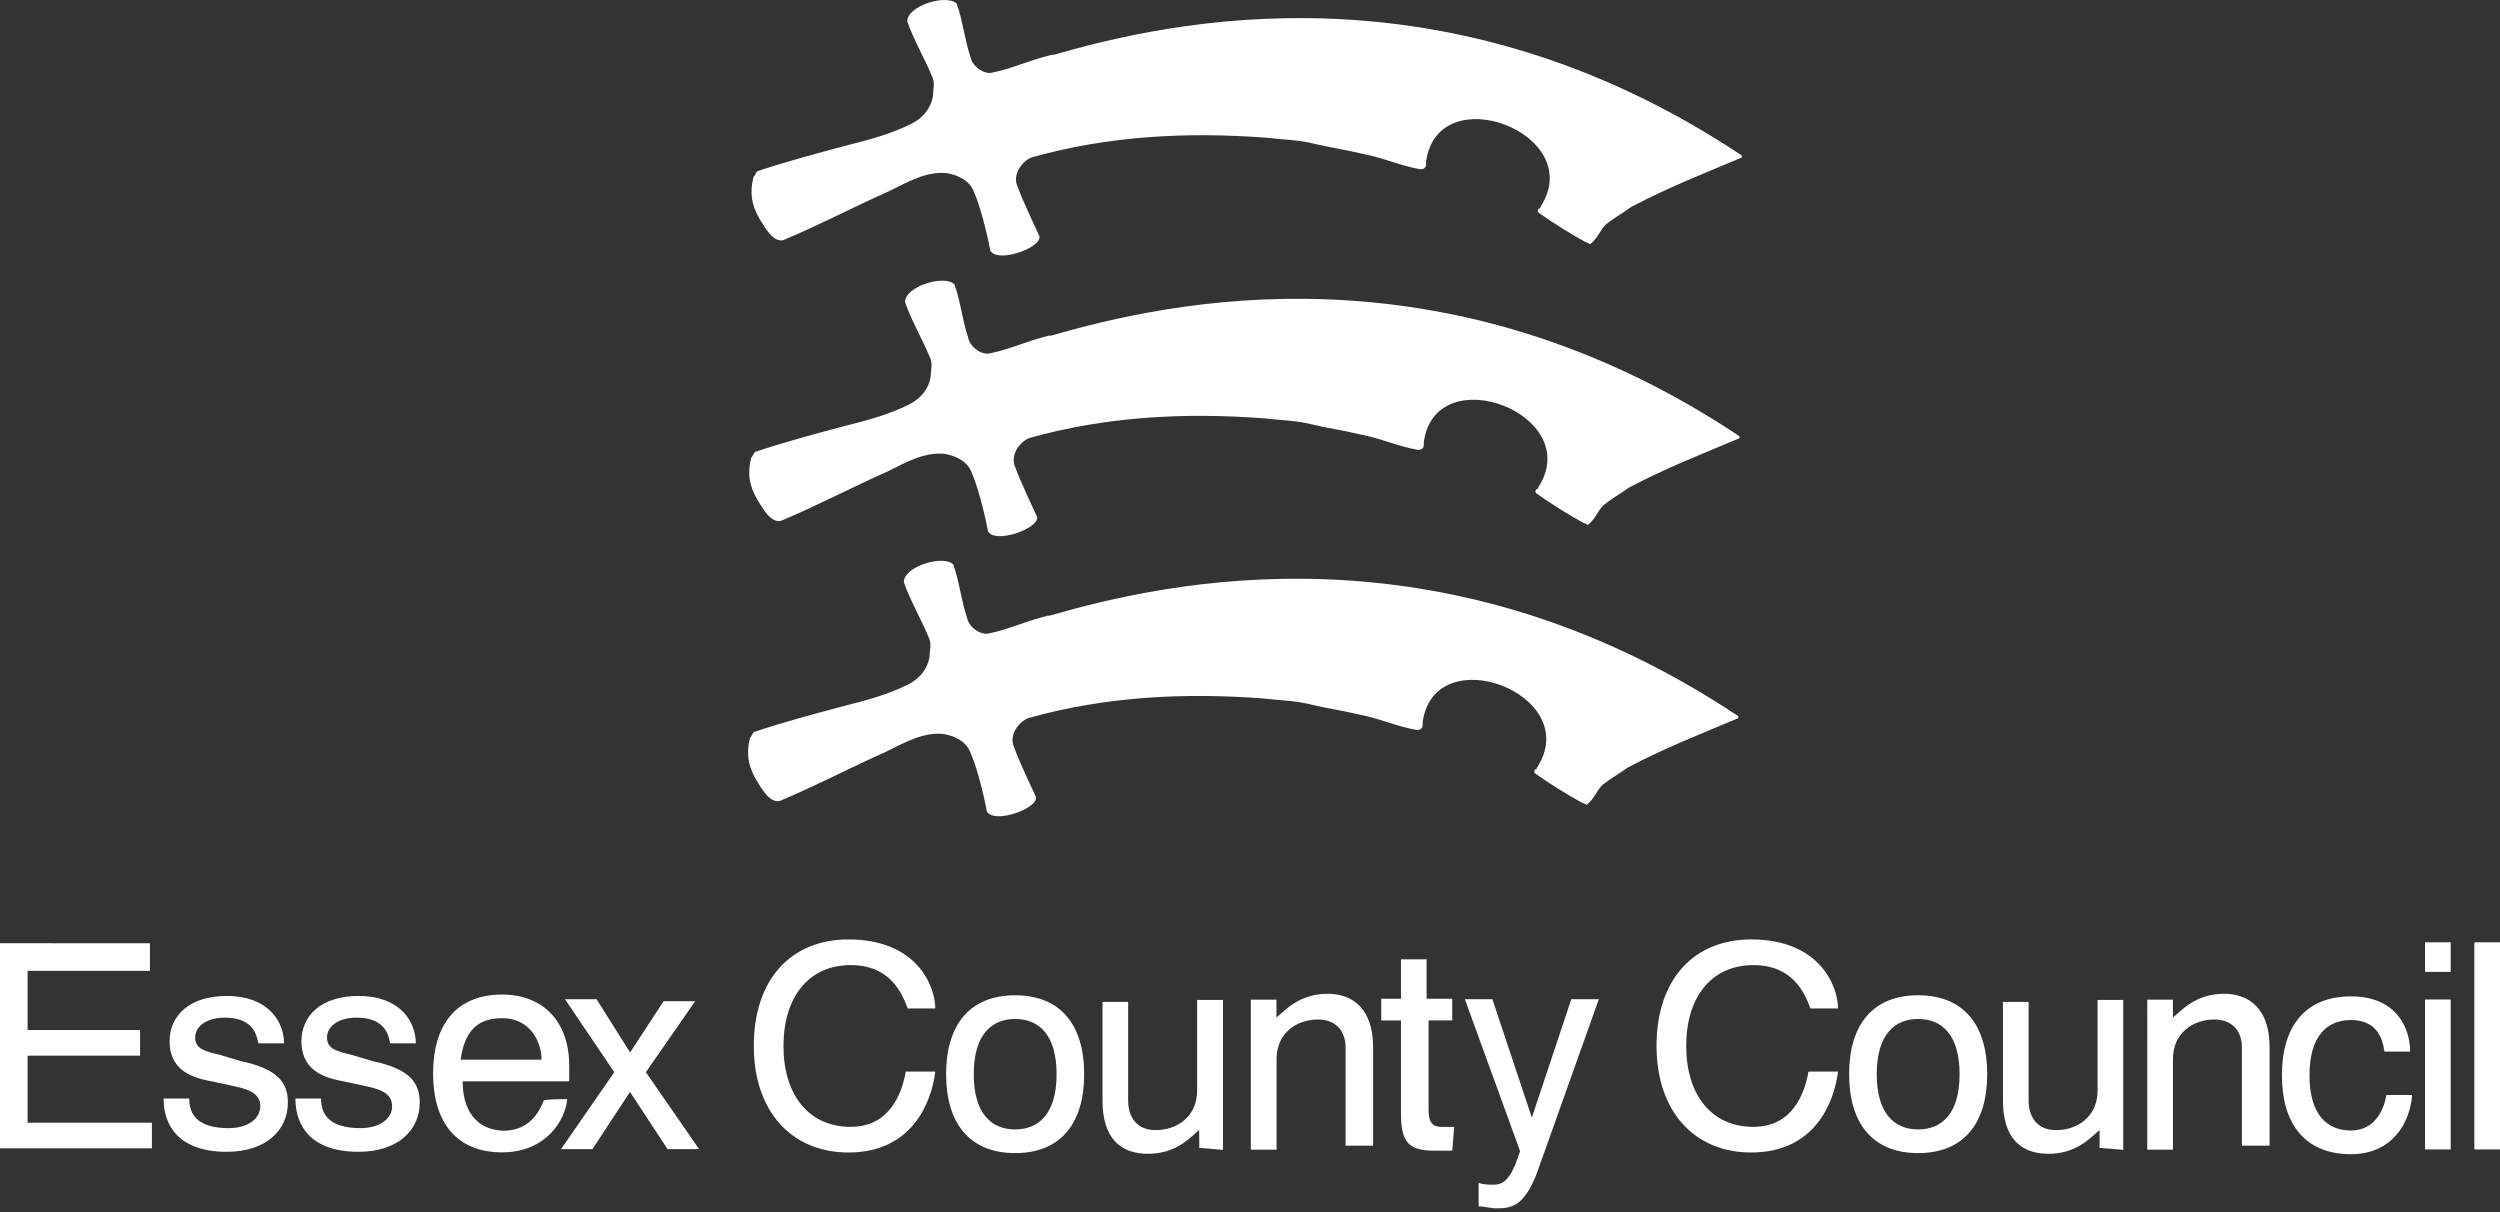 <?xml version="1.0" encoding="utf-8"?>
<!-- Generator: Adobe Illustrator 27.8.1, SVG Export Plug-In . SVG Version: 6.00 Build 0)  -->
<svg version="1.1" id="svg9020" xmlns="http://www.w3.org/2000/svg" xmlns:xlink="http://www.w3.org/1999/xlink" x="0px" y="0px"
	 viewBox="0 0 200 97" style="enable-background:new 0 0 200 97;" xml:space="preserve">
<rect x="0" y="0" width="200" height="97" fill="#333333" stroke="none"/>
<style type="text/css">
	.st0{fill:#FFFFFF;}
</style>
<g id="layer1">
	<g id="g10911">
		<g id="g10661">
			<path id="path10663" class="st0" d="M0,75.456v16.413h12.151v-2.051H2.209v-5.366h8.997V82.4H2.209v-4.733h9.786v-2.203L0,75.456
				z"/>
		</g>
		<g id="g10665">
			<g id="g10667">
				<g id="g10673">
					<path id="path10675" class="st0" d="M19.243,84.885c3.004,0.631,3.787,1.736,3.787,3.315c0,2.203-1.736,3.944-4.891,3.944
						c-3.789,0-5.051-2.051-5.051-4.26h2.051c0,1.106,0.475,2.367,3.156,2.367c1.578,0,2.526-0.789,2.526-1.736
						c0-0.789-0.473-1.262-1.895-1.578l-2.203-0.473c-1.734-0.316-3.156-1.106-3.156-3.156c0-2.051,1.578-3.631,4.578-3.631
						c3.313,0,4.576,2.053,4.576,3.789h-2.059c-0.158-0.947-0.631-2.053-2.682-2.053c-1.578,0-2.367,0.789-2.367,1.578
						c0,0.947,0.789,1.106,2.051,1.42L19.243,84.885z"/>
				</g>
				<g id="g10677">
					<path id="path10679" class="st0" d="M29.79,84.885c3.004,0.631,3.787,1.736,3.787,3.315c0,2.203-1.736,3.944-4.893,3.944
						c-3.787,0-5.051-2.051-5.051-4.26h2.053c0,1.106,0.473,2.367,3.156,2.367c1.578,0,2.526-0.789,2.526-1.736
						c0-0.789-0.475-1.262-1.895-1.578l-2.203-0.473c-1.736-0.316-3.156-1.106-3.156-3.156c0-2.051,1.578-3.631,4.576-3.631
						c3.315,0,4.576,2.053,4.576,3.789H31.21c-0.158-0.947-0.631-2.053-2.684-2.053c-1.578,0-2.367,0.789-2.367,1.578
						c0,0.947,0.789,1.106,2.053,1.42L29.79,84.885z"/>
				</g>
				<g id="g10681">
					<path id="path10683" class="st0" d="M43.325,84.771c0-1.264-0.789-3.315-3.156-3.315c-1.893,0-3.004,0.947-3.313,3.315H43.325z
						 M45.378,87.928c-0.158,1.736-1.736,4.26-5.207,4.26c-3.629,0-5.524-2.367-5.524-6.313c0-3.946,1.895-6.311,5.524-6.311
						c3.315,0,5.366,2.203,5.366,5.68v1.262h-8.524c0,2.84,1.578,3.946,3.315,3.946c2.053,0,2.842-1.578,3.156-2.367
						C43.325,87.928,45.378,87.928,45.378,87.928z"/>
				</g>
				<g id="g10685">
					<path id="path10687" class="st0" d="M49.143,85.774l-3.946-5.838h2.526l2.684,4.26l2.682-4.1h2.526l-3.946,5.68l4.262,6.155
						h-2.526l-3.004-4.576l-3.004,4.576h-2.514L49.143,85.774z"/>
				</g>
				<g id="g10689">
					<path id="path10691" class="st0" d="M74.823,85.73c-0.314,2.524-1.893,6.469-6.944,6.469c-4.576,0-7.575-3.313-7.575-8.522
						c0-5.366,3.004-8.522,7.575-8.522c5.524,0,6.944,3.787,6.944,5.524H72.62c-0.473-1.262-1.42-3.471-4.576-3.471
						c-3.315,0-5.366,2.524-5.366,6.469c0,3.946,2.051,6.471,5.366,6.471c3.156,0,4.104-2.684,4.418-4.418H74.823z"/>
				</g>
				<g id="g10693">
					<path id="path10695" class="st0" d="M75.688,85.935c0-3.946,1.893-6.313,5.524-6.313c3.631,0,5.522,2.367,5.522,6.313
						c0,3.946-1.893,6.313-5.522,6.313C77.583,92.248,75.688,89.88,75.688,85.935 M81.214,90.355c1.893,0,3.313-1.264,3.313-4.42
						c0-3.156-1.42-4.418-3.313-4.418c-1.893,0-3.315,1.262-3.315,4.418C77.899,89.091,79.319,90.355,81.214,90.355"/>
				</g>
				<g id="g10697">
					<path id="path10699" class="st0" d="M95.934,90.409c-0.633,0.475-1.736,1.895-4.104,1.895c-2.203,0-3.629-1.262-3.629-4.262
						v-7.889h2.051v7.889c0,1.264,0.631,2.367,2.203,2.367c1.736,0,3.315-1.104,3.315-3.156v-7.258h2.067v11.993l-1.893-0.156
						L95.934,90.409z"/>
				</g>
				<g id="g10701">
					<path id="path10703" class="st0" d="M100.064,79.976h2.051v1.42c0.631-0.473,1.736-1.893,4.104-1.893
						c2.051,0,3.629,1.262,3.629,4.26v7.891h-2.203v-7.891c0-1.104-0.631-2.203-2.203-2.203c-1.736,0-3.315,1.106-3.315,3.156v7.26
						h-2.063V79.976z"/>
				</g>
				<g id="g10705">
					<path id="path10707" class="st0" d="M116.179,92.053h-1.42c-2.051,0-2.682-0.631-2.682-3.004v-7.41h-1.578v-1.742h1.578v-3.15
						h2.051v3.15h2.051v1.734h-1.893v7.102c0,1.106,0.314,1.42,1.104,1.42h0.947L116.179,92.053z"/>
				</g>
				<g id="g10709">
					<path id="path10711" class="st0" d="M123.184,93.195c-1.106,3.315-2.203,3.473-3.471,3.473c-0.475,0-0.947-0.158-1.422-0.158
						v-1.895c0.316,0.158,0.789,0.158,1.264,0.158c1.104,0,1.578-1.262,2.051-2.684l-4.418-12.151h2.203l3.156,9.469l0,0
						l3.156-9.469h2.203L123.184,93.195z"/>
				</g>
				<g id="g10713">
					<path id="path10715" class="st0" d="M147.042,85.73c-0.314,2.524-1.893,6.469-6.944,6.469c-4.576,0-7.575-3.313-7.575-8.522
						c0-5.366,3.004-8.522,7.575-8.522c5.524,0,6.944,3.787,6.944,5.524h-2.203c-0.473-1.262-1.42-3.471-4.576-3.471
						c-3.315,0-5.366,2.524-5.366,6.469c0,3.946,2.051,6.471,5.366,6.471c3.156,0,4.104-2.684,4.418-4.418H147.042z"/>
				</g>
				<g id="g10717">
					<path id="path10719" class="st0" d="M147.929,85.935c0-3.946,1.893-6.313,5.524-6.313s5.524,2.367,5.524,6.313
						c0,3.946-1.895,6.313-5.524,6.313C149.824,92.248,147.929,89.88,147.929,85.935 M153.453,90.355
						c1.893,0,3.313-1.264,3.313-4.42c0-3.156-1.42-4.418-3.313-4.418s-3.315,1.262-3.315,4.418
						C150.138,89.091,151.558,90.355,153.453,90.355"/>
				</g>
				<g id="g10721">
					<path id="path10723" class="st0" d="M167.969,90.409c-0.631,0.475-1.734,1.895-4.102,1.895c-2.203,0-3.631-1.262-3.631-4.262
						v-7.889h2.053v7.889c0,1.264,0.631,2.367,2.203,2.367c1.736,0,3.315-1.104,3.315-3.156v-7.258h2.051v11.993l-1.895-0.156
						L167.969,90.409z"/>
				</g>
				<g id="g10725">
					<path id="path10727" class="st0" d="M171.781,79.976h2.053v1.42c0.631-0.473,1.734-1.893,4.102-1.893
						c2.053,0,3.631,1.262,3.631,4.26v7.891h-2.215v-7.891c0-1.104-0.631-2.203-2.203-2.203c-1.736,0-3.313,1.106-3.313,3.156v7.26
						h-2.055V79.976z"/>
				</g>
				<g id="g10729">
					<path id="path10731" class="st0" d="M192.97,87.601c-0.158,2.203-1.578,4.735-4.893,4.735c-3.629,0-5.524-2.367-5.524-6.313
						s1.895-6.313,5.524-6.313c3.629,0,4.735,2.526,4.735,4.42h-2.057c-0.158-1.106-0.631-2.526-2.684-2.526
						c-1.893,0-3.313,1.262-3.313,4.418c0,3.156,1.42,4.42,3.313,4.42c2.053,0,2.684-1.895,2.842-2.842L192.97,87.601z"/>
				</g>
				<path id="path10733" class="st0" d="M194.004,79.96h2.051v11.995h-2.051V79.96z M194.004,75.384h2.051v2.367h-2.051V75.384z"/>
				<path id="path10735" class="st0" d="M197.947,75.384H200v16.571h-2.053V75.384z"/>
				<g id="g10737">
					<path id="path10739" class="st0" d="M83.923,26.848c-1.895,0.473-3.156,1.104-4.735,1.42c-0.631,0.158-1.578-0.475-1.736-1.264
						c-0.473-1.42-0.631-3.004-1.104-4.26c-0.789-0.789-3.946,0.158-3.946,1.42c0.473,1.42,1.42,3.004,2.051,4.576
						c0.158,0.475,0,0.947,0,1.42c-0.158,0.947-0.789,1.736-1.736,2.203c-1.578,0.789-3.313,1.262-5.207,1.734
						c-2.367,0.631-4.735,1.264-7.102,2.053c-0.158,0.156-0.158,0.314-0.314,0.473c-0.316,1.262-0.158,2.203,0.473,3.315
						c0.473,0.789,1.106,1.893,1.895,1.736c3.004-1.264,5.68-2.684,8.522-3.946c1.578-0.789,3.004-1.578,4.576-1.422
						c0.947,0.158,1.893,0.633,2.203,1.578c0.631,1.422,1.262,4.42,1.262,4.578c0.475,1.104,4.104-0.158,3.946-1.106
						c0,0-1.42-3.004-1.736-3.946c-0.473-0.947,0.316-2.051,1.106-2.367c6.155-1.736,12.467-2.051,18.78-1.578
						c1.262,0.158,2.526,0.158,3.787,0.473s2.526,0.475,3.787,0.789c1.736,0.316,3.004,0.947,4.735,1.264
						c0.475,0,0.475-0.316,0.475-0.475v-0.156c0.945-6.788,12.94-2.203,9.153,3.629c0.002,0.085-0.065,0.156-0.15,0.158
						c-0.003,0-0.005,0-0.008,0c-0.087,0.082-0.091,0.219-0.009,0.306c0.003,0.003,0.006,0.006,0.009,0.009
						c1.219,0.864,2.485,1.658,3.793,2.379c0.12,0.017,0.231,0.072,0.316,0.158c0.631-0.473,0.789-1.104,1.262-1.578
						c0.789-0.631,1.42-0.947,2.051-1.42c3.004-1.578,5.84-2.684,8.838-3.946v-0.158c-23.671-15.78-45.766-10.731-55.077-8.047
						L83.923,26.848z"/>
				</g>
				<g id="g10741">
					<path id="path10743" class="st0" d="M84.104,4.391c-1.893,0.475-3.156,1.106-4.735,1.42c-0.631,0.158-1.576-0.473-1.734-1.262
						c-0.475-1.42-0.631-3.004-1.106-4.26c-0.789-0.789-3.946,0.156-3.946,1.42c0.475,1.42,1.42,3.004,2.053,4.576
						c0.156,0.473,0,0.947,0,1.42c-0.158,0.947-0.789,1.736-1.736,2.203c-1.578,0.789-3.315,1.264-5.207,1.736
						c-2.365,0.631-4.733,1.262-7.1,2.051c-0.158,0.158-0.158,0.316-0.316,0.475c-0.316,1.262-0.158,2.203,0.473,3.313
						c0.475,0.789,1.106,1.895,1.895,1.736c3.004-1.262,5.682-2.682,8.522-3.946c1.578-0.789,3.004-1.578,4.576-1.42
						c0.947,0.158,1.895,0.631,2.203,1.578c0.635,1.43,1.266,4.428,1.266,4.58c0.473,1.106,4.102-0.158,3.946-1.104
						c0,0-1.422-3.004-1.736-3.946c-0.475-0.947,0.314-2.053,1.104-2.367c6.157-1.736,12.467-2.053,18.78-1.578
						c1.264,0.158,2.526,0.158,3.787,0.473c1.262,0.314,2.526,0.475,3.789,0.789c1.734,0.316,3.004,0.947,4.735,1.264
						c0.473,0,0.473-0.316,0.473-0.475V12.91c0.947-6.786,12.94-2.203,9.153,3.631c0.001,0.085-0.067,0.155-0.152,0.156
						c-0.002,0-0.004,0-0.006,0c-0.087,0.085-0.09,0.224-0.005,0.312c0.002,0.002,0.003,0.003,0.005,0.005
						c1.22,0.862,2.487,1.654,3.795,2.373c0.12,0.017,0.231,0.072,0.316,0.158c0.631-0.475,0.789-1.106,1.262-1.578
						c0.789-0.631,1.422-0.947,2.053-1.42c3.004-1.578,5.838-2.684,8.836-3.946v-0.158C115.662-3.338,93.573,1.713,84.262,4.391
						H84.104z"/>
				</g>
				<g id="g10745">
					<path id="path10747" class="st0" d="M83.829,49.253c-1.893,0.475-3.154,1.106-4.733,1.422
						c-0.633,0.156-1.578-0.475-1.736-1.264c-0.475-1.42-0.631-3.004-1.106-4.26c-0.789-0.789-3.946,0.158-3.946,1.42
						c0.475,1.42,1.42,3.004,2.053,4.576c0.156,0.473,0,0.947,0,1.42c-0.158,0.947-0.789,1.736-1.736,2.203
						c-1.578,0.789-3.315,1.264-5.207,1.736c-2.367,0.631-4.735,1.264-7.102,2.053c-0.158,0.156-0.158,0.314-0.316,0.473
						c-0.316,1.262-0.158,2.203,0.473,3.315c0.475,0.789,1.106,1.893,1.895,1.734c3.004-1.262,5.682-2.682,8.522-3.944
						c1.578-0.789,3.004-1.578,4.576-1.422c0.947,0.158,1.895,0.633,2.203,1.578c0.633,1.42,1.264,4.42,1.264,4.576
						c0.473,1.106,4.102-0.156,3.946-1.104c0,0-1.422-3.004-1.736-3.946c-0.473-0.947,0.314-2.051,1.104-2.367
						c6.157-1.736,12.467-2.051,18.78-1.578c1.264,0.158,2.526,0.158,3.789,0.473s2.524,0.475,3.787,0.789
						c1.734,0.316,3.004,0.947,4.735,1.264c0.473,0,0.473-0.316,0.473-0.475v-0.156c0.947-6.788,12.94-2.203,9.153,3.629
						c0.002,0.085-0.065,0.156-0.15,0.158c-0.003,0-0.005,0-0.008,0c-0.087,0.084-0.089,0.222-0.006,0.309
						c0.002,0.002,0.004,0.004,0.006,0.006c1.218,0.86,2.483,1.65,3.789,2.367c0.119,0.017,0.23,0.073,0.314,0.158
						c0.631-0.473,0.789-1.106,1.264-1.578c0.787-0.631,1.42-0.947,2.051-1.42c3.004-1.578,5.838-2.684,8.838-3.946v-0.158
						c-23.673-15.782-45.768-10.731-55.077-8.049L83.829,49.253z"/>
				</g>
			</g>
		</g>
	</g>
</g>
</svg>
